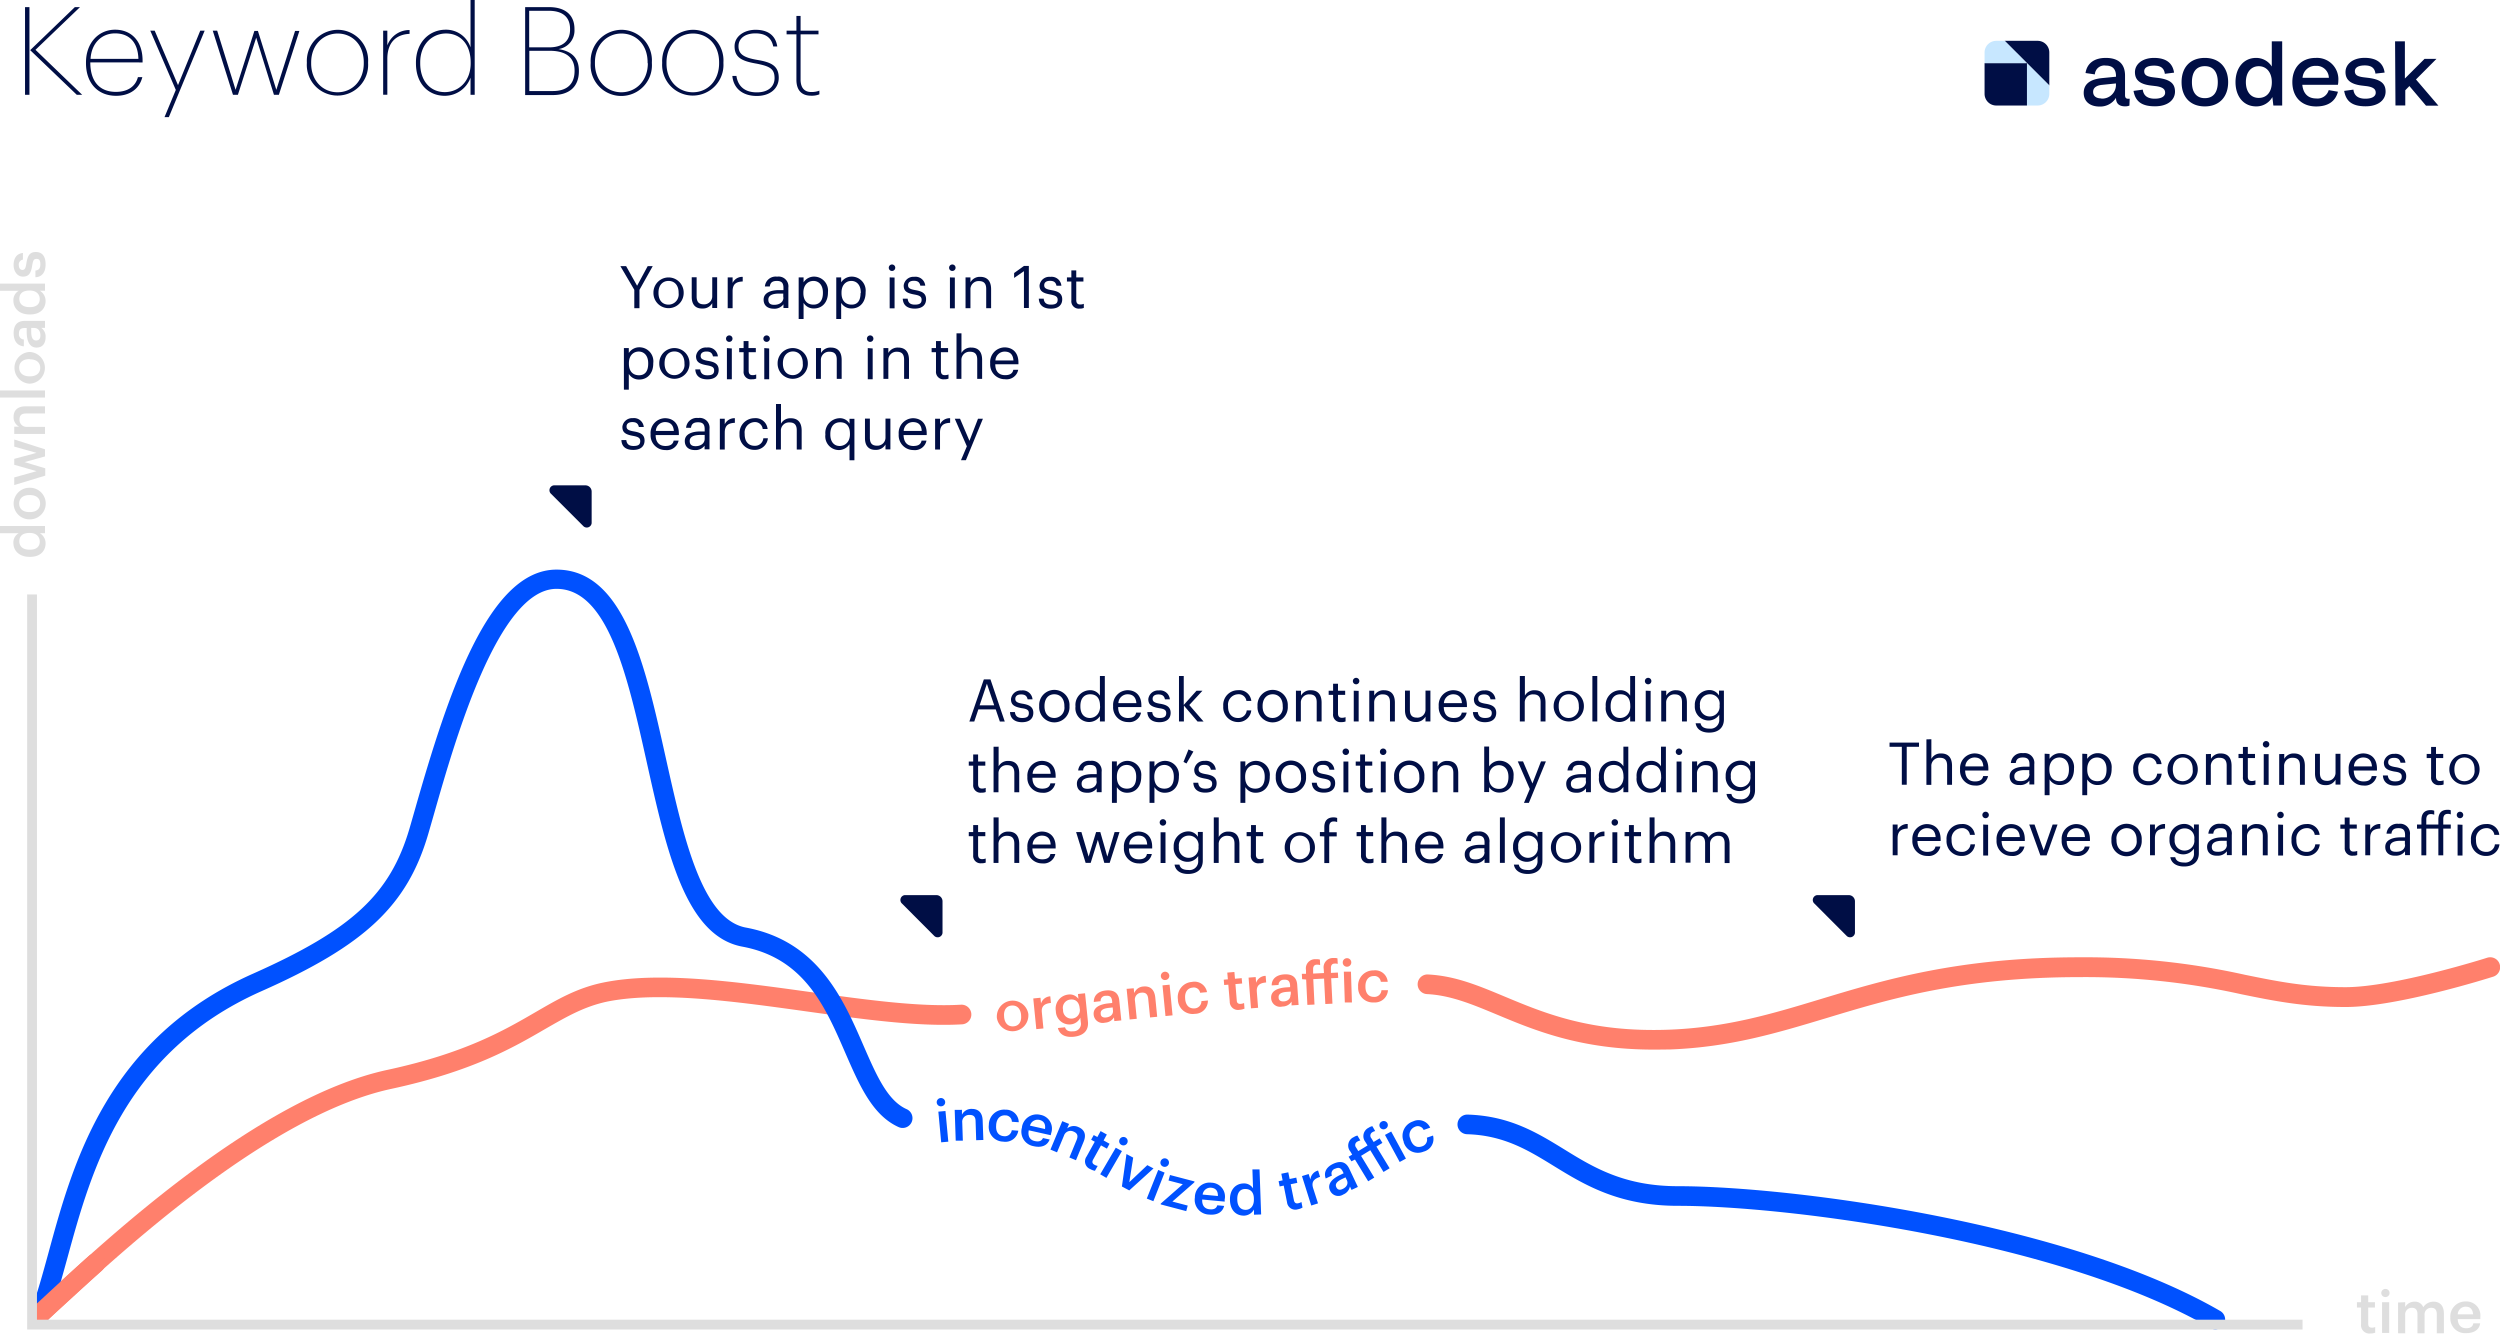 <?xml version="1.0" encoding="UTF-8"?> <svg xmlns="http://www.w3.org/2000/svg" viewBox="0 0 509.38 271.71"> <defs> <style>.cls-1{fill:#0051ff}.cls-2{fill:#ff806c}.cls-3{fill:#000e45}.cls-4{fill:#dedede}.cls-5{fill:#c7e7ff}</style> </defs> <g id="Layer_2" data-name="Layer 2"> <g id="Layer_1-2" data-name="Layer 1"> <path class="cls-1" d="M190.86 224.67a.86.86 0 0 1 1.72-.16.83.83 0 0 1-.78.9.84.84 0 0 1-.94-.74Zm1.78 1.7.58 6.25-1.45.13-.58-6.25ZM196 226.13v1a2.13 2.13 0 0 1 2-1.19c1.26 0 2.17.66 2.22 2.39l.14 3.94-1.46.05-.12-3.81c0-1-.43-1.37-1.3-1.34a1.39 1.39 0 0 0-1.42 1.55l.12 3.69h-1.45l-.21-6.27ZM201.48 229.2v-.1a3.1 3.1 0 0 1 3.41-3 2.58 2.58 0 0 1 2.68 2.56l-1.4-.1a1.3 1.3 0 0 0-1.35-1.3c-1-.07-1.76.64-1.85 1.93v.1c-.11 1.37.51 2.13 1.57 2.21a1.42 1.42 0 0 0 1.61-1.22l1.33.1a2.66 2.66 0 0 1-3.08 2.23 3 3 0 0 1-2.92-3.41ZM208.23 229.72v-.09a3.05 3.05 0 0 1 3.75-2.48 2.84 2.84 0 0 1 2.2 3.74l-.09.41-4.48-1c-.22 1.19.21 2 1.27 2.2.86.19 1.38-.05 1.62-.62l1.37.3c-.49 1.26-1.68 1.72-3.26 1.36a3 3 0 0 1-2.38-3.82Zm3.54-1.54a1.62 1.62 0 0 0-1.91 1.17l3.06.69c.15-1.04-.26-1.66-1.15-1.86ZM217.82 229l-.38.92a2.14 2.14 0 0 1 2.3-.27c1.17.49 1.71 1.5 1 3.1l-1.51 3.65-1.34-.56 1.46-3.53c.37-.88.18-1.42-.62-1.75a1.4 1.4 0 0 0-1.94.82l-1.42 3.41-1.34-.56 2.41-5.79ZM221.4 235.63l1.66-3-.74-.41.53-.95.74.4.66-1.21 1.27.7-.66 1.21 1.21.67-.53 1-1.21-.67-1.6 2.89c-.27.49-.16.83.25 1.05a1.69 1.69 0 0 0 .68.24l-.56 1a2.78 2.78 0 0 1-.94-.34 1.69 1.69 0 0 1-.76-2.58ZM228.6 234.53l-3.17 5.47-1.26-.74 3.17-5.41Zm-.45-2.42a.86.86 0 1 1 .32 1.15.83.83 0 0 1-.32-1.15ZM230.89 235.87l-.79 5 3.67-3.47 1.26.67-4.94 4.48-1.5-.8.93-6.61ZM237.29 238.92l-2.29 5.83-1.34-.54 2.33-5.83Zm-.8-2.32a.87.87 0 1 1 .5 1.09.84.84 0 0 1-.5-1.09ZM241 241.29l-2.91-.76.3-1.12 5 1.31-.05.2-4.46 3.9 3.12.82-.3 1.13-5.2-1.37v-.16ZM243.46 244v-.09a3 3 0 0 1 3.41-2.93 2.83 2.83 0 0 1 2.66 3.43v.42l-4.58-.43c-.06 1.19.46 1.91 1.55 2 .87.08 1.36-.22 1.52-.82l1.4.13c-.33 1.31-1.45 1.91-3.06 1.76a3 3 0 0 1-2.9-3.47Zm3.32-2a1.6 1.6 0 0 0-1.74 1.4l3.11.29c.02-1.08-.46-1.6-1.37-1.69ZM250.61 244.6v-.09c-.07-2 1.07-3.32 2.7-3.38a2.15 2.15 0 0 1 2 1l-.13-3.86h1.45l.33 9.18-1.46.05v-1.06a2.4 2.4 0 0 1-2 1.25c-1.59.03-2.81-1.04-2.89-3.09Zm4.87-.24v-.1c0-1.39-.71-2-1.77-2s-1.66.8-1.61 2.16v.09c.05 1.38.76 2 1.7 2s1.73-.75 1.68-2.15ZM262.23 244.94l-.67-3.37-.83.17-.21-1.07.82-.17-.27-1.35 1.42-.29.28 1.36 1.35-.28.21 1.07-1.35.28.65 3.23c.11.56.41.74.87.65a1.88 1.88 0 0 0 .67-.26l.22 1.13a2.65 2.65 0 0 1-.93.35 1.7 1.7 0 0 1-2.23-1.45ZM266.64 239.21l.36 1.12a2.07 2.07 0 0 1 1.56-1.83l.41 1.29c-1.23.39-1.82 1-1.42 2.29l1 3.11-1.38.44-1.89-6ZM271 242.57c-.62-1.32.44-2.41 2.06-3.17l.7-.34-.13-.29c-.37-.77-.79-1-1.57-.65a1 1 0 0 0-.67 1.4l-1.27.6c-.5-1.38.28-2.42 1.55-3s2.5-.57 3.24 1l1.76 3.72-1.29.61-.33-.7a2.21 2.21 0 0 1-1.36 1.63 1.83 1.83 0 0 1-2.69-.81Zm3.42-2.12-.27-.56-.67.32c-1 .47-1.53 1-1.2 1.69.22.48.63.67 1.28.36.82-.38 1.21-1.07.86-1.81ZM275.35 236.62l-.57-.93.73-.44-.39-.65a1.88 1.88 0 0 1 .69-2.9 2.52 2.52 0 0 1 .77-.33l.59 1a2.23 2.23 0 0 0-.62.24.79.79 0 0 0-.23 1.22l.43.71 1.89-1.15-.44-.72a1.9 1.9 0 0 1 .68-2.9 2 2 0 0 1 .74-.31l.58 1a1.78 1.78 0 0 0-.57.23.79.79 0 0 0-.22 1.22l.47.77 1.22-.74.57.93-1.22.74 2.69 4.43-1.25.75-2.69-4.43-1.88 1.15 2.69 4.43-1.24.75-2.69-4.43ZM281.16 229.67a.84.84 0 0 1 .36-1.15.85.85 0 0 1 1.16.33.84.84 0 0 1-.37 1.14.83.83 0 0 1-1.15-.32Zm2.3.88 3 5.52-1.27.69-3-5.52ZM286 232.7v-.09a3.09 3.09 0 0 1 1.91-4.12 2.58 2.58 0 0 1 3.49 1.27l-1.33.47a1.3 1.3 0 0 0-1.75-.65 1.79 1.79 0 0 0-.93 2.51v.09c.45 1.31 1.32 1.75 2.33 1.4a1.43 1.43 0 0 0 1-1.77l1.26-.44a2.66 2.66 0 0 1-1.93 3.28 3 3 0 0 1-4.05-1.95Z"></path> <path class="cls-2" d="M203.11 207.37v-.1a3.23 3.23 0 0 1 6.42-.64v.1a3.23 3.23 0 0 1-6.42.64Zm4.94-.49v-.08c-.12-1.3-.83-2-1.92-1.92s-1.66.94-1.54 2.23v.1c.12 1.29.83 2 1.93 1.91s1.65-.95 1.53-2.24ZM212 203.29l.11 1.17A2.09 2.09 0 0 1 214 203l.13 1.35c-1.28.13-2 .63-1.85 1.95l.32 3.25-1.45.14-.62-6.25ZM215.55 209.46l1.45-.15c.2.61.69.92 1.64.82a1.52 1.52 0 0 0 1.57-1.86l-.09-.92a2.42 2.42 0 0 1-1.92 1.37 2.76 2.76 0 0 1-3.07-2.69V206a2.87 2.87 0 0 1 2.49-3.35 2.13 2.13 0 0 1 2.11.88l-.09-1 1.44-.15.59 5.78c.18 1.85-.95 2.88-2.89 3.08s-2.95-.6-3.23-1.78Zm4.43-4v-.08c-.12-1.2-.83-1.83-1.88-1.72a1.69 1.69 0 0 0-1.5 2.08v.1a1.69 1.69 0 0 0 1.84 1.7 1.73 1.73 0 0 0 1.56-2.05ZM222.84 206.75c-.15-1.46 1.22-2.13 3-2.31l.77-.08v-.32c-.09-.85-.4-1.22-1.26-1.14a1 1 0 0 0-1.09 1.1l-1.4.15c0-1.47 1.07-2.2 2.46-2.34s2.55.31 2.73 2l.42 4.1-1.42.14-.08-.76a2.21 2.21 0 0 1-1.82 1.08 1.84 1.84 0 0 1-2.31-1.62Zm3.93-.86-.06-.62-.74.08c-1.1.11-1.78.43-1.7 1.19 0 .53.37.85 1.09.77.89-.09 1.49-.61 1.41-1.42ZM231 201.36l.1 1A2.12 2.12 0 0 1 233 201c1.26-.12 2.21.52 2.39 2.24l.39 3.93-1.45.14-.38-3.8c-.09-.95-.52-1.33-1.38-1.25a1.39 1.39 0 0 0-1.32 1.64l.37 3.68-1.45.14-.62-6.24ZM236.53 198.94a.86.86 0 0 1 1.72-.17.85.85 0 0 1-.78.91.83.83 0 0 1-.94-.74Zm1.78 1.69.6 6.25-1.44.14-.61-6.25ZM240 203.7v-.09a3.1 3.1 0 0 1 2.85-3.54 2.58 2.58 0 0 1 3.08 2.08l-1.4.13a1.29 1.29 0 0 0-1.55-1.05c-1 .09-1.62.92-1.5 2.21v.1c.13 1.37.86 2 1.92 1.92a1.44 1.44 0 0 0 1.39-1.48l1.32-.13a2.65 2.65 0 0 1-2.66 2.72 3 3 0 0 1-3.45-2.87ZM250.56 204.05l-.29-3.42-.84.07-.09-1.09.84-.07-.12-1.37 1.45-.13.12 1.38 1.37-.12.09 1.09-1.37.12.27 3.29c0 .56.32.78.79.74a1.8 1.8 0 0 0 .7-.18l.09 1.15a2.88 2.88 0 0 1-1 .24 1.68 1.68 0 0 1-2.01-1.7ZM255.85 199.08l.09 1.17a2.07 2.07 0 0 1 1.94-1.42l.1 1.35c-1.28.1-2 .59-1.9 1.9l.26 3.26-1.45.11-.49-6.26ZM259 203.39c-.1-1.47 1.29-2.09 3.08-2.21l.78-.05v-.33c-.05-.85-.36-1.23-1.22-1.18a1.05 1.05 0 0 0-1.13 1.07l-1.4.09c0-1.47 1.14-2.16 2.54-2.25s2.54.39 2.66 2.12l.28 4.11-1.43.09v-.77a2.19 2.19 0 0 1-1.86 1 1.83 1.83 0 0 1-2.3-1.69Zm4-.73v-.62l-.75.05c-1.1.07-1.79.37-1.73 1.14 0 .53.34.85 1.06.81.78-.04 1.42-.56 1.34-1.38ZM265.31 199.51l-.06-1.09h.85v-.76a1.88 1.88 0 0 1 2-2.22 2.44 2.44 0 0 1 .83.08l.05 1.12a2 2 0 0 0-.65-.09c-.59 0-.81.43-.78 1v.82l2.21-.11-.05-.83a1.9 1.9 0 0 1 2-2.23 2.14 2.14 0 0 1 .8.07l.06 1.13a1.63 1.63 0 0 0-.62-.07c-.59 0-.8.42-.77 1v.9l1.42-.07.06 1.09-1.43.07.26 5.18-1.45.07-.26-5.18-2.2.11.25 5.18-1.45.07-.25-5.17ZM273.59 196.17a.87.87 0 1 1 .89.8.84.84 0 0 1-.89-.8Zm1.67 1.81.2 6.27h-1.45l-.2-6.27ZM276.72 201.14V201a3.09 3.09 0 0 1 3.14-3.28 2.56 2.56 0 0 1 2.89 2.32h-1.41a1.29 1.29 0 0 0-1.45-1.17c-1 0-1.69.79-1.68 2.08v.1c0 1.38.69 2.08 1.76 2.07a1.43 1.43 0 0 0 1.5-1.36h1.33a2.67 2.67 0 0 1-2.88 2.49 3 3 0 0 1-3.2-3.11ZM8.17 269.71a2 2 0 0 1-1.35-3.47l2.27-2.09C22.17 252 52.8 223.65 78.88 218c15.84-3.41 23.84-8.06 30.28-11.8 4.53-2.63 8.44-4.9 13.73-6 11.43-2.34 27-.18 42 1.9 11.51 1.6 22.37 3.11 30.9 2.61a2 2 0 1 1 .24 4c-8.93.52-20-1-31.69-2.63-14.69-2.05-29.88-4.15-40.64-2-4.64 1-8.12 3-12.53 5.53-6.67 3.88-15 8.7-31.44 12.25-25 5.39-55.07 33.25-67.91 45.14l-2.28 2.11a2 2 0 0 1-1.37.6ZM336.93 213.86c-14.85 0-24.26-3.93-31.92-7.13-5.07-2.11-9.44-3.94-14.26-4.18a2 2 0 0 1 .2-4c5.52.28 10.19 2.23 15.6 4.49 8.26 3.45 17.62 7.36 33.54 6.76 11.76-.45 21-3.24 30.77-6.2 13.23-4 28.23-8.55 52.91-8.55a149.53 149.53 0 0 1 33.67 3.57c6.63 1.35 12.36 2.52 20.48 2.52 9.89 0 28.67-5.93 28.85-6A2 2 0 1 1 508 199c-.79.25-19.55 6.18-30.06 6.18-8.52 0-14.72-1.26-21.27-2.6a146.28 146.28 0 0 0-32.88-3.49c-24.09 0-38.78 4.45-51.75 8.38-10 3-19.5 5.9-31.77 6.36-1.16.01-2.27.03-3.34.03Z"></path> <path class="cls-1" d="M8.17 269.72a2 2 0 0 1-.71-.14A2 2 0 0 1 6.31 267c1.27-3.35 2.39-7.44 3.58-11.78 5-18.4 11.93-43.6 41.66-56.83 20.2-9 27.94-16.18 31.88-29.56.35-1.2.74-2.57 1.17-4.07 6.72-23.56 15-48.7 28.79-48.7s18.07 19.51 22.27 38.38C139.27 170.62 143 187.35 152 189c14.7 2.75 19.81 14.55 23.92 24 2.62 6 4.87 11.25 8.82 13a2 2 0 0 1-1.64 3.65c-5.36-2.41-8-8.56-10.85-15.08-4.12-9.51-8.37-19.34-21-21.69-11.58-2.16-15.42-19.4-19.49-37.65-3.86-17.33-7.86-35.25-18.37-35.25-11.88 0-20.7 30.93-24.94 45.8-.43 1.51-.83 2.89-1.18 4.1C83 184.5 74.39 192.6 53.18 202c-28 12.47-34.61 36.61-39.43 54.24-1.22 4.43-2.36 8.62-3.71 12.15a2 2 0 0 1-1.87 1.33ZM451.38 270.85a1.91 1.91 0 0 1-1-.27C420 253 364.73 245.69 341.88 245.69c-12.07 0-19.11-4.32-25.31-8.13-5.22-3.21-10.16-6.24-17.66-6.46a2 2 0 1 1 .12-4c8.57.26 14.19 3.71 19.63 7.05 6 3.71 12.28 7.54 23.22 7.54 23.22 0 79.48 7.46 110.5 25.43a2 2 0 0 1-1 3.73Z"></path> <path class="cls-3" d="M126.4 54.22h1.17l2.24 4 2.16-4H133l-2.71 4.84v3.73h-1.05v-3.74ZM133.14 59.71v-.1a3.08 3.08 0 1 1 6.16 0v.1a3.08 3.08 0 1 1-6.16 0Zm5.13 0v-.08c0-1.46-.8-2.39-2.05-2.39s-2.05.93-2.05 2.37v.1c0 1.44.77 2.36 2.05 2.36a2.08 2.08 0 0 0 2.05-2.36ZM140.94 60.49v-4h1v3.92c0 1.1.46 1.6 1.46 1.6a1.64 1.64 0 0 0 1.72-1.72v-3.8h1v6.27h-1v-1a2.15 2.15 0 0 1-2 1.1c-1.25.04-2.18-.64-2.18-2.37ZM149.27 56.52v1.13a2.17 2.17 0 0 1 2.06-1.24v.94c-1.26.06-2.06.45-2.06 2v3.44h-1v-6.27ZM155.59 61.05c0-1.44 1.54-1.94 3.14-1.94h.9v-.46c0-1-.38-1.41-1.34-1.41s-1.34.37-1.44 1.13h-1a2.2 2.2 0 0 1 2.49-2 2 2 0 0 1 2.29 2.24v4.14h-1V62a2.24 2.24 0 0 1-1.95.9c-1.17 0-2.09-.56-2.09-1.85Zm4-.45v-.78h-.86c-1.26 0-2.18.32-2.18 1.23 0 .66.31 1.06 1.18 1.06 1.1 0 1.9-.55 1.9-1.51ZM163.73 56.52v1a2.54 2.54 0 0 1 2.12-1.16 2.85 2.85 0 0 1 2.85 3.16v.09c0 1.92-1.12 3.24-2.85 3.24a2.38 2.38 0 0 1-2.12-1.14V65h-1v-8.48Zm3.94 3.19v-.1c0-1.58-.87-2.37-1.93-2.37s-2.05.77-2.05 2.37v.1c0 1.59.84 2.36 2.06 2.36s1.92-.83 1.92-2.36ZM171.39 56.52v1a2.55 2.55 0 0 1 2.13-1.16 2.85 2.85 0 0 1 2.85 3.16v.09c0 1.92-1.13 3.24-2.85 3.24a2.4 2.4 0 0 1-2.13-1.14V65h-1v-8.48Zm4 3.19v-.1c0-1.58-.88-2.37-1.93-2.37s-2 .77-2 2.37v.1c0 1.59.84 2.36 2.06 2.36s1.82-.83 1.82-2.36ZM181.09 54.55a.66.66 0 1 1 .66.66.65.65 0 0 1-.66-.66Zm1.18 2v6.27h-1v-6.3ZM183.94 60.86h1c.08.76.46 1.21 1.47 1.21s1.37-.32 1.37-1-.49-.88-1.46-1.06c-1.64-.29-2.19-.75-2.19-1.85a2 2 0 0 1 2.13-1.76 2 2 0 0 1 2.26 1.81h-1c-.14-.68-.51-1-1.32-1s-1.18.36-1.18.9.31.8 1.46 1 2.21.52 2.21 1.86c0 1.15-.77 1.91-2.31 1.91s-2.38-.72-2.44-2.02ZM193.38 54.55a.66.66 0 1 1 .66.66.65.65 0 0 1-.66-.66Zm1.17 2v6.27h-1v-6.3ZM197.73 56.52v1a2.16 2.16 0 0 1 2-1.11c1.29 0 2.21.71 2.21 2.53v3.85h-1v-3.92c0-1.1-.47-1.6-1.47-1.6a1.66 1.66 0 0 0-1.74 1.73v3.8h-1v-6.28ZM206.63 56.63v-1l2-1.44h1v8.57h-1v-7.51ZM211.66 60.86h1c.08.76.46 1.21 1.47 1.21s1.37-.32 1.37-1-.5-.87-1.5-1.07c-1.63-.29-2.19-.75-2.19-1.85a2 2 0 0 1 2.19-1.74 2 2 0 0 1 2.26 1.81h-1c-.14-.68-.51-1-1.32-1s-1.18.36-1.18.9.31.8 1.46 1 2.21.52 2.21 1.86c0 1.15-.77 1.91-2.31 1.91s-2.4-.73-2.46-2.03ZM218.29 61.22v-3.86h-.9v-.84h.9v-1.43h1v1.43h1.46v.84h-1.46v3.76c0 .62.26.92.78.92a1.88 1.88 0 0 0 .76-.14v.84a2 2 0 0 1-.85.14 1.51 1.51 0 0 1-1.69-1.66ZM128.12 70.92v1a2.55 2.55 0 0 1 2.13-1.16A2.85 2.85 0 0 1 133.1 74v.09c0 1.92-1.13 3.24-2.85 3.24a2.39 2.39 0 0 1-2.13-1.14v3.21h-1v-8.48Zm3.95 3.19V74c0-1.58-.88-2.37-1.93-2.37s-2 .77-2 2.37v.1c0 1.59.84 2.36 2.06 2.36s1.87-.82 1.87-2.35ZM134.33 74.11V74a3.08 3.08 0 1 1 6.16 0v.1a3.08 3.08 0 1 1-6.16 0Zm5.13 0V74c0-1.46-.8-2.39-2.05-2.39s-2 .93-2 2.37v.1c0 1.44.77 2.36 2 2.36a2.08 2.08 0 0 0 2.05-2.33ZM141.67 75.26h1c.09.76.47 1.21 1.48 1.21s1.36-.32 1.36-1-.51-.87-1.51-1.05c-1.63-.29-2.18-.75-2.18-1.85a2 2 0 0 1 2.18-1.76 2 2 0 0 1 2.27 1.81h-1c-.15-.68-.52-1-1.32-1s-1.19.36-1.19.9.31.8 1.47 1 2.2.52 2.2 1.86c0 1.15-.76 1.91-2.3 1.91s-2.4-.73-2.46-2.03ZM147.93 69a.66.66 0 1 1 .66.66.65.65 0 0 1-.66-.66Zm1.18 2v6.27h-1v-6.35ZM151.51 75.62v-3.86h-.9v-.84h.9v-1.43h1v1.43H154v.84h-1.46v3.76c0 .62.26.92.78.92a1.88 1.88 0 0 0 .76-.14v.84a2 2 0 0 1-.85.14 1.51 1.51 0 0 1-1.72-1.66ZM155.54 69a.66.66 0 1 1 .66.66.65.65 0 0 1-.66-.66Zm1.18 2v6.27h-1v-6.35ZM158.44 74.11V74a3.08 3.08 0 1 1 6.16 0v.1a3.08 3.08 0 1 1-6.16 0Zm5.13 0V74c0-1.46-.81-2.39-2-2.39s-2.05.93-2.05 2.37v.1c0 1.44.76 2.36 2.05 2.36a2.08 2.08 0 0 0 2-2.33ZM167.29 70.92v1a2.16 2.16 0 0 1 2-1.1c1.29 0 2.2.71 2.2 2.53v3.85h-1v-3.93c0-1.1-.47-1.6-1.48-1.6a1.65 1.65 0 0 0-1.75 1.72v3.8h-1v-6.27ZM176.64 69a.66.66 0 1 1 .66.66.65.65 0 0 1-.66-.66Zm1.17 2v6.27h-1v-6.35ZM181 70.92v1a2.17 2.17 0 0 1 2-1.1c1.29 0 2.21.71 2.21 2.53v3.85h-1v-3.93c0-1.1-.47-1.6-1.47-1.6a1.66 1.66 0 0 0-1.74 1.72v3.8h-1v-6.27ZM190.71 75.62v-3.86h-.89v-.84h.89v-1.43h1v1.43h1.46v.84h-1.46v3.76c0 .62.26.92.78.92a2 2 0 0 0 .77-.14v.84a2 2 0 0 1-.85.14 1.52 1.52 0 0 1-1.7-1.66ZM195.9 67.92v4a2.15 2.15 0 0 1 2-1.1c1.3 0 2.21.71 2.21 2.53v3.85h-1v-3.93c0-1.1-.46-1.6-1.47-1.6a1.65 1.65 0 0 0-1.75 1.72v3.8h-1v-9.27ZM201.75 74.12V74a3 3 0 0 1 2.94-3.22c1.45 0 2.82.88 2.82 3.12v.32h-4.72c0 1.44.72 2.22 2 2.22 1 0 1.54-.36 1.67-1.09h1a2.4 2.4 0 0 1-2.67 1.92 3 3 0 0 1-3.04-3.15Zm2.94-2.48a1.88 1.88 0 0 0-1.87 1.81h3.67c-.09-1.3-.75-1.81-1.8-1.81ZM126.61 89.66h1c.09.76.47 1.21 1.48 1.21s1.36-.32 1.36-1-.49-.88-1.46-1.06c-1.63-.29-2.18-.75-2.18-1.85a2 2 0 0 1 2.12-1.76 2 2 0 0 1 2.24 1.8h-1c-.15-.68-.52-1-1.32-1s-1.19.36-1.19.9.31.8 1.47 1 2.2.52 2.2 1.86c0 1.15-.77 1.91-2.3 1.91s-2.36-.67-2.42-2.01ZM132.56 88.52v-.09a3 3 0 0 1 2.94-3.22c1.45 0 2.82.88 2.82 3.12v.32h-4.73c0 1.44.72 2.22 2 2.22 1 0 1.53-.36 1.67-1.09h1a2.42 2.42 0 0 1-2.67 1.92 3 3 0 0 1-3.03-3.18ZM135.5 86a1.88 1.88 0 0 0-1.87 1.81h3.67c-.1-1.26-.76-1.81-1.8-1.81ZM139.53 89.85c0-1.44 1.54-1.94 3.15-1.94h.9v-.46c0-1-.39-1.41-1.35-1.41s-1.34.37-1.44 1.13h-1a2.19 2.19 0 0 1 2.48-2 2 2 0 0 1 2.29 2.24v4.14h-1v-.75a2.26 2.26 0 0 1-2 .9c-1.1 0-2.03-.56-2.03-1.85Zm4.05-.45v-.78h-.87c-1.26 0-2.18.32-2.18 1.23 0 .66.31 1.06 1.19 1.06 1.05 0 1.86-.55 1.86-1.51ZM147.67 85.32v1.13a2.18 2.18 0 0 1 2.06-1.24v.94c-1.26.06-2.06.45-2.06 2v3.44h-1v-6.27ZM150.68 88.52v-.09a3.05 3.05 0 0 1 3-3.22 2.46 2.46 0 0 1 2.72 2.2h-1a1.57 1.57 0 0 0-1.67-1.41 2.12 2.12 0 0 0-2 2.39v.09c0 1.55.84 2.35 2 2.35a1.68 1.68 0 0 0 1.8-1.53h.93a2.63 2.63 0 0 1-2.74 2.36 3 3 0 0 1-3.04-3.14ZM159.13 82.32v4a2.15 2.15 0 0 1 2-1.1c1.3 0 2.21.71 2.21 2.53v3.85h-1v-3.93c0-1.1-.47-1.6-1.48-1.6a1.65 1.65 0 0 0-1.75 1.72v3.8h-1v-9.27ZM171 91.7a2.79 2.79 0 0 1-2.83-3.12v-.09a3 3 0 0 1 2.92-3.28 2.23 2.23 0 0 1 2 1.12v-1h1v8.45h-1v-3.27A2.63 2.63 0 0 1 171 91.7Zm2.18-3.2v-.1c0-1.62-.76-2.36-2-2.36s-2 .86-2 2.4v.09c0 1.59.85 2.34 1.9 2.34s2.1-.77 2.1-2.37ZM176.24 89.29v-4h1v3.92c0 1.1.45 1.6 1.45 1.6a1.65 1.65 0 0 0 1.73-1.72v-3.8h1v6.27h-1v-1a2.17 2.17 0 0 1-2 1.1c-1.24.04-2.18-.66-2.18-2.37ZM183.11 88.52v-.09a3 3 0 0 1 2.89-3.22c1.46 0 2.82.88 2.82 3.12v.32h-4.72c.05 1.44.72 2.22 2 2.22 1 0 1.54-.36 1.67-1.09h1a2.4 2.4 0 0 1-2.67 1.92 3 3 0 0 1-2.99-3.18ZM186 86a1.89 1.89 0 0 0-1.87 1.81h3.67c-.05-1.26-.71-1.81-1.8-1.81ZM191.53 85.32v1.13a2.17 2.17 0 0 1 2.06-1.24v.94c-1.26.06-2.06.45-2.06 2v3.44h-1v-6.27ZM194.54 85.32h1.07l1.92 4.5 1.74-4.5h1l-3.47 8.45h-1l1.2-2.83ZM385 152.16v-.85h6v.85h-2.5v7.73h-1v-7.73ZM393.52 150.62v4a2.12 2.12 0 0 1 2-1.1c1.3 0 2.21.71 2.21 2.53v3.85h-1V156c0-1.11-.47-1.6-1.47-1.6a1.65 1.65 0 0 0-1.75 1.72v3.8h-1v-9.27ZM399.37 156.82v-.1a3 3 0 0 1 2.94-3.21c1.45 0 2.82.87 2.82 3.12v.37h-4.73c.05 1.44.72 2.22 2 2.22 1 0 1.53-.36 1.67-1.09h1a2.42 2.42 0 0 1-2.67 1.92 3 3 0 0 1-3.03-3.23Zm2.94-2.48a1.88 1.88 0 0 0-1.87 1.81h3.67c-.11-1.3-.76-1.81-1.8-1.81ZM409.47 158.15c0-1.44 1.53-1.94 3.14-1.94h.9v-.46c0-1-.39-1.41-1.35-1.41s-1.34.37-1.44 1.12h-1a2.18 2.18 0 0 1 2.48-2 2 2 0 0 1 2.29 2.24v4.14h-1v-.79a2.28 2.28 0 0 1-2 .9c-1.1.05-2.02-.52-2.02-1.8Zm4-.46v-.78h-.87c-1.26 0-2.18.33-2.18 1.24 0 .66.31 1 1.19 1 1.09.05 1.9-.5 1.9-1.46ZM417.6 153.62v1a2.55 2.55 0 0 1 2.12-1.16 2.84 2.84 0 0 1 2.86 3.15v.1c0 1.92-1.13 3.24-2.86 3.24a2.38 2.38 0 0 1-2.12-1.14v3.21h-1v-8.45Zm3.95 3.19v-.1c0-1.58-.88-2.37-1.93-2.37s-2.06.76-2.06 2.37v.1c0 1.59.84 2.36 2.07 2.36s1.92-.83 1.92-2.36ZM425.27 153.62v1a2.55 2.55 0 0 1 2.12-1.16 2.85 2.85 0 0 1 2.86 3.15v.1c0 1.92-1.13 3.24-2.86 3.24a2.38 2.38 0 0 1-2.12-1.14v3.21h-1v-8.45Zm3.94 3.19v-.1c0-1.58-.87-2.37-1.93-2.37s-2 .76-2 2.37v.1c0 1.59.84 2.36 2.07 2.36s1.86-.83 1.86-2.36ZM434.65 156.82v-.1a3 3 0 0 1 3.05-3.21 2.46 2.46 0 0 1 2.72 2.19h-1a1.57 1.57 0 0 0-1.74-1.36 2.11 2.11 0 0 0-2 2.38v.1c0 1.55.83 2.35 2.05 2.35a1.68 1.68 0 0 0 1.79-1.54h.93a2.63 2.63 0 0 1-2.74 2.37 3 3 0 0 1-3.06-3.18ZM441.64 156.81v-.1a3.08 3.08 0 1 1 6.16 0v.09a3.08 3.08 0 1 1-6.16 0Zm5.13 0v-.09c0-1.45-.8-2.38-2-2.38s-2.05.93-2.05 2.37v.1c0 1.44.77 2.36 2.05 2.36a2.08 2.08 0 0 0 2-2.36ZM450.49 153.62v1a2.14 2.14 0 0 1 2-1.1c1.29 0 2.2.71 2.2 2.53v3.85h-1V156c0-1.11-.47-1.6-1.48-1.6a1.65 1.65 0 0 0-1.75 1.72v3.8h-1v-6.27ZM457 158.32v-3.86h-.9v-.84h.9v-1.43h1v1.43h1.46v.84H458v3.76c0 .61.26.91.78.91a2.17 2.17 0 0 0 .77-.13v.84a2.24 2.24 0 0 1-.86.13 1.51 1.51 0 0 1-1.69-1.65ZM461.06 151.65a.66.66 0 1 1 .66.66.65.65 0 0 1-.66-.66Zm1.18 2v6.27h-1v-6.27ZM465.42 153.62v1a2.14 2.14 0 0 1 2-1.1c1.29 0 2.2.71 2.2 2.53v3.85h-1V156c0-1.11-.47-1.6-1.48-1.6a1.65 1.65 0 0 0-1.75 1.72v3.8h-1v-6.27ZM471.69 157.59v-4h1v3.92c0 1.1.46 1.59 1.45 1.59a1.65 1.65 0 0 0 1.73-1.71v-3.8h1v6.27h-1v-1a2.15 2.15 0 0 1-2 1.11c-1.25.03-2.18-.66-2.18-2.38ZM478.55 156.82v-.1a3 3 0 0 1 2.94-3.21c1.45 0 2.82.87 2.82 3.12v.37h-4.73c.05 1.44.72 2.22 2 2.22 1 0 1.53-.36 1.66-1.09h1a2.42 2.42 0 0 1-2.68 1.92 3 3 0 0 1-3.01-3.23Zm2.94-2.48a1.88 1.88 0 0 0-1.87 1.81h3.67c-.1-1.3-.76-1.81-1.8-1.81ZM485.52 158h1c.09.75.47 1.21 1.48 1.21s1.36-.33 1.36-1-.49-.87-1.46-1c-1.63-.29-2.18-.76-2.18-1.85a2 2 0 0 1 2.12-1.76 2 2 0 0 1 2.27 1.81h-1c-.14-.68-.52-1-1.32-1s-1.19.35-1.19.89.31.81 1.47 1 2.2.52 2.2 1.86c0 1.15-.76 1.91-2.3 1.91s-2.39-.82-2.45-2.07ZM495.34 158.32v-3.86h-.9v-.84h.9v-1.43h1v1.43h1.47v.84h-1.47v3.76c0 .61.27.91.78.91a2.13 2.13 0 0 0 .77-.13v.84a2.15 2.15 0 0 1-.85.13 1.51 1.51 0 0 1-1.7-1.65ZM499.06 156.81v-.1a3.08 3.08 0 1 1 6.16 0v.09a3.08 3.08 0 1 1-6.16 0Zm5.13 0v-.09c0-1.45-.8-2.38-2.05-2.38s-2.05.93-2.05 2.37v.1c0 1.44.77 2.36 2.05 2.36a2.08 2.08 0 0 0 2.05-2.36ZM386.64 168v1.12a2.18 2.18 0 0 1 2.06-1.23v.93c-1.26.06-2.06.46-2.06 2v3.44h-1V168ZM389.65 171.22v-.1a3 3 0 0 1 2.94-3.21c1.45 0 2.82.87 2.82 3.12v.32h-4.73c.05 1.44.72 2.22 2 2.22 1 0 1.53-.36 1.67-1.09h1a2.42 2.42 0 0 1-2.67 1.92 3 3 0 0 1-3.03-3.18Zm2.94-2.48a1.88 1.88 0 0 0-1.87 1.81h3.67c-.1-1.3-.76-1.81-1.8-1.81ZM396.61 171.22v-.1a3 3 0 0 1 3.05-3.21 2.46 2.46 0 0 1 2.72 2.19h-1a1.57 1.57 0 0 0-1.74-1.36 2.12 2.12 0 0 0-2 2.38v.1c0 1.55.84 2.35 2.05 2.35a1.69 1.69 0 0 0 1.8-1.54h.93a2.63 2.63 0 0 1-2.74 2.37 3 3 0 0 1-3.07-3.18ZM403.91 166.05a.66.66 0 1 1 .66.66.65.65 0 0 1-.66-.66Zm1.17 2v6.27h-1V168ZM406.8 171.22v-.1a3 3 0 0 1 2.94-3.21c1.45 0 2.82.87 2.82 3.12v.32h-4.73c.05 1.44.72 2.22 2 2.22 1 0 1.53-.36 1.66-1.09h1a2.42 2.42 0 0 1-2.67 1.92 3 3 0 0 1-3.02-3.18Zm2.94-2.48a1.88 1.88 0 0 0-1.87 1.81h3.67c-.1-1.3-.76-1.81-1.8-1.81ZM414.54 168l1.86 5.26 1.83-5.26h1l-2.23 6.29h-1.27l-2.27-6.29ZM420.07 171.22v-.1a3 3 0 0 1 2.94-3.21c1.45 0 2.82.87 2.82 3.12v.32h-4.73c0 1.44.72 2.22 2 2.22 1 0 1.53-.36 1.67-1.09h1a2.42 2.42 0 0 1-2.67 1.92 3 3 0 0 1-3.03-3.18Zm2.94-2.48a1.88 1.88 0 0 0-1.87 1.81h3.67c-.1-1.3-.76-1.81-1.81-1.81ZM430.21 171.21v-.1a3.09 3.09 0 1 1 6.17 0v.09a3.09 3.09 0 1 1-6.17 0Zm5.14 0v-.09c0-1.45-.81-2.38-2.05-2.38a2.08 2.08 0 0 0-2.06 2.37v.1c0 1.44.77 2.36 2.06 2.36a2.09 2.09 0 0 0 2.05-2.36ZM439.07 168v1.12a2.16 2.16 0 0 1 2.06-1.23v.93c-1.26.06-2.06.46-2.06 2v3.44h-1V168ZM442.21 174.65h1c.15.73.75 1.09 1.81 1.09a1.77 1.77 0 0 0 2-1.93v-.91a2.59 2.59 0 0 1-2.12 1.18 2.82 2.82 0 0 1-2.86-3V171a3 3 0 0 1 2.93-3.12 2.25 2.25 0 0 1 2.05 1.11v-1h1v5.85c0 1.82-1.26 2.71-3 2.71s-2.65-.85-2.81-1.9Zm4.88-3.61V171a1.93 1.93 0 0 0-2-2.21 2 2 0 0 0-2 2.24v.09a2 2 0 0 0 1.93 2.19 2 2 0 0 0 2.07-2.31ZM449.7 172.55c0-1.44 1.54-1.94 3.14-1.94h.9v-.46c0-1-.38-1.41-1.34-1.41s-1.34.37-1.44 1.12h-1a2.18 2.18 0 0 1 2.48-2 2 2 0 0 1 2.29 2.24v4.14h-1v-.79a2.28 2.28 0 0 1-1.95.9c-1.16.05-2.08-.52-2.08-1.8Zm4-.46v-.78h-.86c-1.26 0-2.18.33-2.18 1.24 0 .66.31 1 1.18 1 1.1.05 1.9-.5 1.9-1.46ZM457.84 168v1a2.12 2.12 0 0 1 2-1.1c1.3 0 2.21.71 2.21 2.53v3.85h-1v-3.92c0-1.11-.46-1.6-1.47-1.6a1.65 1.65 0 0 0-1.75 1.72v3.8h-1V168ZM464 166.05a.66.66 0 1 1 .66.66.65.65 0 0 1-.66-.66Zm1.18 2v6.27h-1V168ZM466.9 171.22v-.1a3 3 0 0 1 3-3.21 2.47 2.47 0 0 1 2.73 2.19h-1a1.56 1.56 0 0 0-1.74-1.36 2.11 2.11 0 0 0-2 2.38v.1c0 1.55.84 2.35 2.05 2.35a1.69 1.69 0 0 0 1.8-1.54h.92a2.62 2.62 0 0 1-2.66 2.37 3 3 0 0 1-3.1-3.18ZM477.74 172.72v-3.87h-.89V168h.89v-1.43h1V168h1.46v.83h-1.46v3.77c0 .61.26.91.78.91a2.17 2.17 0 0 0 .77-.13v.84a2.22 2.22 0 0 1-.85.13 1.52 1.52 0 0 1-1.7-1.63ZM482.93 168v1.12a2.16 2.16 0 0 1 2.06-1.23v.93c-1.26.06-2.06.46-2.06 2v3.44h-1V168ZM486 172.55c0-1.44 1.54-1.94 3.14-1.94h.9v-.46c0-1-.38-1.41-1.34-1.41s-1.34.37-1.44 1.12h-1a2.18 2.18 0 0 1 2.48-2 2 2 0 0 1 2.29 2.24v4.14h-1v-.79a2.27 2.27 0 0 1-1.95.9c-1.14.05-2.08-.52-2.08-1.8Zm4-.46v-.78h-.86c-1.26 0-2.18.33-2.18 1.24 0 .66.31 1 1.19 1 1.1.05 1.9-.5 1.9-1.46ZM492.47 168.85V168h.9v-.94c0-1.28.62-2 1.87-2a1.88 1.88 0 0 1 .74.13v.81a1.8 1.8 0 0 0-.71-.13c-.65 0-.91.45-.91 1.08V168h2.46v-1c0-1.29.6-2 1.85-2a1.46 1.46 0 0 1 .68.1v.84a1.36 1.36 0 0 0-.64-.11c-.64 0-.89.44-.89 1.08V168h1.53v.83h-1.53v5.44h-1v-5.44h-2.46v5.44h-1v-5.44ZM500.57 166.05a.66.66 0 1 1 .66.66.65.65 0 0 1-.66-.66Zm1.17 2v6.27h-1V168ZM503.46 171.22v-.1a3 3 0 0 1 3.05-3.21 2.46 2.46 0 0 1 2.72 2.19h-1a1.57 1.57 0 0 0-1.74-1.36 2.12 2.12 0 0 0-2 2.38v.1c0 1.55.84 2.35 2.05 2.35a1.69 1.69 0 0 0 1.8-1.54h.93a2.64 2.64 0 0 1-2.74 2.37 3 3 0 0 1-3.07-3.18ZM201.81 138.43l2.91 8.58h-1l-.84-2.47h-3.54l-.83 2.47h-1l2.95-8.58Zm.76 5.28-1.49-4.41-1.48 4.41ZM205.79 145.08h1c.08.75.47 1.21 1.48 1.21s1.36-.33 1.36-1-.49-.87-1.46-1c-1.63-.29-2.18-.76-2.18-1.85a2 2 0 0 1 2.12-1.76 2 2 0 0 1 2.27 1.81h-1c-.15-.68-.52-1-1.32-1s-1.19.35-1.19.89.31.81 1.46 1 2.21.52 2.21 1.86c0 1.15-.77 1.91-2.3 1.91s-2.39-.78-2.45-2.07ZM211.74 143.93v-.1a3.09 3.09 0 1 1 6.17 0v.09a3.09 3.09 0 1 1-6.17 0Zm5.13 0v-.09c0-1.45-.8-2.38-2.05-2.38s-2 .93-2 2.37v.1c0 1.44.77 2.36 2 2.36a2.08 2.08 0 0 0 2.05-2.36ZM219.13 144v-.1a3 3 0 0 1 2.93-3.27 2.25 2.25 0 0 1 2.05 1.11v-4h1V147h-1v-1.08a2.66 2.66 0 0 1-2.15 1.19 2.8 2.8 0 0 1-2.83-3.11Zm5-.09v-.09c0-1.62-.76-2.36-2-2.36s-2 .86-2 2.39v.1c0 1.58.86 2.34 1.91 2.34s2.11-.77 2.11-2.38ZM226.8 143.94v-.1a3 3 0 0 1 2.94-3.21c1.45 0 2.82.87 2.82 3.12v.32h-4.73c0 1.44.72 2.22 2 2.22 1 0 1.53-.36 1.66-1.09h1a2.42 2.42 0 0 1-2.68 1.92 3 3 0 0 1-3.01-3.18Zm2.94-2.48a1.88 1.88 0 0 0-1.87 1.81h3.67c-.1-1.27-.76-1.81-1.8-1.81ZM233.77 145.08h1c.09.75.47 1.21 1.48 1.21s1.37-.33 1.37-1-.5-.87-1.47-1c-1.63-.29-2.18-.76-2.18-1.85a2 2 0 0 1 2.12-1.76 2 2 0 0 1 2.27 1.81h-1c-.14-.68-.52-1-1.32-1s-1.19.35-1.19.89.32.81 1.47 1 2.2.52 2.2 1.86c0 1.15-.76 1.91-2.3 1.91s-2.39-.78-2.45-2.07ZM241.19 137.74v5.89l2.6-2.89H245l-2.68 2.91 2.91 3.36H244l-2.78-3.25V147h-1v-9.27ZM249.24 143.94v-.1a3 3 0 0 1 3-3.21 2.46 2.46 0 0 1 2.72 2.19h-1a1.57 1.57 0 0 0-1.74-1.36 2.12 2.12 0 0 0-2 2.38v.1c0 1.55.84 2.35 2 2.35a1.69 1.69 0 0 0 1.8-1.54h.93a2.64 2.64 0 0 1-2.74 2.37 3 3 0 0 1-2.97-3.18ZM256.22 143.93v-.1a3.09 3.09 0 1 1 6.17 0v.09a3.09 3.09 0 1 1-6.17 0Zm5.14 0v-.09c0-1.45-.81-2.38-2.05-2.38s-2.05.93-2.05 2.37v.1c0 1.44.76 2.36 2.05 2.36a2.08 2.08 0 0 0 2.05-2.36ZM265.08 140.74v1a2.14 2.14 0 0 1 2-1.1c1.29 0 2.2.71 2.2 2.53V147h-1v-3.92c0-1.11-.47-1.6-1.48-1.6a1.65 1.65 0 0 0-1.75 1.72v3.8h-1v-6.27ZM271.62 145.44v-3.86h-.9v-.84h.9v-1.43h1v1.43h1.46v.84h-1.46v3.76c0 .61.26.91.78.91a2.07 2.07 0 0 0 .76-.13v.88a2.15 2.15 0 0 1-.85.13 1.51 1.51 0 0 1-1.69-1.69ZM275.65 138.77a.66.66 0 1 1 .66.66.65.65 0 0 1-.66-.66Zm1.18 2V147h-1v-6.27ZM280 140.74v1a2.13 2.13 0 0 1 2-1.1c1.3 0 2.21.71 2.21 2.53V147h-1v-3.92c0-1.11-.46-1.6-1.47-1.6a1.65 1.65 0 0 0-1.75 1.72v3.8h-1v-6.27ZM286.27 144.71v-4h1v3.92c0 1.1.45 1.59 1.45 1.59a1.64 1.64 0 0 0 1.73-1.71v-3.8h1V147h-1v-1a2.16 2.16 0 0 1-2 1.11c-1.24.01-2.18-.68-2.18-2.4ZM293.14 143.94v-.1a3 3 0 0 1 2.93-3.21c1.46 0 2.82.87 2.82 3.12v.32h-4.72c.05 1.44.72 2.22 2 2.22 1 0 1.54-.36 1.67-1.09h1a2.42 2.42 0 0 1-2.68 1.92 3 3 0 0 1-3.02-3.18Zm2.93-2.48a1.89 1.89 0 0 0-1.87 1.81h3.67c-.09-1.27-.75-1.81-1.8-1.81ZM300.11 145.08h1c.08.75.47 1.21 1.47 1.21s1.37-.33 1.37-1-.49-.87-1.46-1c-1.63-.29-2.18-.76-2.18-1.85a2 2 0 0 1 2.12-1.76 2 2 0 0 1 2.27 1.81h-1c-.15-.68-.52-1-1.32-1s-1.19.35-1.19.89.31.81 1.46 1 2.21.52 2.21 1.86c0 1.15-.77 1.91-2.3 1.91s-2.39-.78-2.45-2.07ZM310.7 137.74v4a2.14 2.14 0 0 1 2-1.1c1.29 0 2.2.71 2.2 2.53V147h-1v-3.92c0-1.11-.47-1.6-1.48-1.6a1.65 1.65 0 0 0-1.75 1.72v3.8h-1v-9.27ZM316.56 143.93v-.1a3.08 3.08 0 1 1 6.16 0v.09a3.08 3.08 0 1 1-6.16 0Zm5.13 0v-.09c0-1.45-.8-2.38-2.05-2.38s-2.05.93-2.05 2.37v.1c0 1.44.77 2.36 2.05 2.36a2.08 2.08 0 0 0 2.05-2.36ZM325.45 137.74V147h-1v-9.27ZM327.17 144v-.1a3 3 0 0 1 2.92-3.27 2.27 2.27 0 0 1 2.06 1.11v-4h1V147h-1v-1.08a2.66 2.66 0 0 1-2.15 1.19 2.8 2.8 0 0 1-2.83-3.11Zm5-.09v-.09c0-1.62-.75-2.36-2-2.36s-2 .86-2 2.39v.1c0 1.58.85 2.34 1.91 2.34s2.1-.77 2.1-2.38ZM335.15 138.77a.66.66 0 1 1 .66.66.65.65 0 0 1-.66-.66Zm1.17 2V147h-1v-6.27ZM339.5 140.74v1a2.14 2.14 0 0 1 2-1.1c1.29 0 2.21.71 2.21 2.53V147h-1v-3.92c0-1.11-.47-1.6-1.48-1.6a1.65 1.65 0 0 0-1.75 1.72v3.8h-1v-6.27ZM345.49 147.37h1c.15.73.75 1.09 1.81 1.09a1.77 1.77 0 0 0 2-1.93v-.91a2.61 2.61 0 0 1-2.13 1.18 2.82 2.82 0 0 1-2.85-3v-.08a3 3 0 0 1 2.93-3.12 2.25 2.25 0 0 1 2 1.11v-1h1v5.85c0 1.82-1.26 2.71-3 2.71s-2.6-.85-2.76-1.9Zm4.88-3.61v-.09a1.93 1.93 0 0 0-2-2.21 2 2 0 0 0-2 2.24v.09a2 2 0 0 0 1.93 2.19 2 2 0 0 0 2.07-2.22ZM198.29 159.84V156h-.9v-.84h.9v-1.43h1v1.43h1.47v.84h-1.47v3.76c0 .61.27.91.78.91a2.13 2.13 0 0 0 .77-.13v.84a2.15 2.15 0 0 1-.85.13 1.51 1.51 0 0 1-1.7-1.67ZM203.47 152.14v4a2.14 2.14 0 0 1 2-1.1c1.29 0 2.2.71 2.2 2.53v3.85h-1v-3.92c0-1.11-.47-1.6-1.48-1.6a1.65 1.65 0 0 0-1.75 1.72v3.8h-1v-9.27ZM209.33 158.34v-.1a3 3 0 0 1 2.94-3.21c1.45 0 2.82.87 2.82 3.12v.32h-4.73c0 1.44.72 2.22 2 2.22 1 0 1.53-.36 1.66-1.09h1a2.42 2.42 0 0 1-2.68 1.92 3 3 0 0 1-3.01-3.18Zm2.94-2.48a1.88 1.88 0 0 0-1.87 1.81h3.67c-.07-1.3-.76-1.81-1.8-1.81ZM219.42 159.67c0-1.44 1.54-1.94 3.14-1.94h.9v-.46c0-1-.38-1.41-1.34-1.41s-1.34.37-1.44 1.12h-1a2.2 2.2 0 0 1 2.49-1.95 2 2 0 0 1 2.29 2.24v4.14h-1v-.79a2.28 2.28 0 0 1-2 .9c-1.12 0-2.04-.52-2.04-1.85Zm4-.46v-.78h-.86c-1.26 0-2.18.33-2.18 1.24 0 .66.31 1.05 1.18 1.05 1.1 0 1.9-.55 1.9-1.51ZM227.56 155.14v1.05a2.54 2.54 0 0 1 2.12-1.16 2.84 2.84 0 0 1 2.85 3.15v.1c0 1.92-1.12 3.24-2.85 3.24a2.38 2.38 0 0 1-2.12-1.14v3.21h-1v-8.45Zm3.94 3.19v-.1c0-1.58-.87-2.37-1.93-2.37s-2 .76-2 2.37v.1c0 1.59.84 2.36 2.06 2.36s1.87-.83 1.87-2.36ZM235.22 155.14v1.05a2.55 2.55 0 0 1 2.13-1.16 2.84 2.84 0 0 1 2.85 3.15v.1c0 1.92-1.13 3.24-2.85 3.24a2.4 2.4 0 0 1-2.13-1.14v3.21h-1v-8.45Zm3.95 3.19v-.1c0-1.58-.88-2.37-1.93-2.37s-2.05.76-2.05 2.37v.1c0 1.59.84 2.36 2.06 2.36s1.92-.83 1.92-2.36ZM242.16 152.7l1 .43-1.41 2.43-.61-.32ZM243.14 159.48h1c.08.75.46 1.21 1.47 1.21s1.37-.33 1.37-1-.49-.87-1.46-1.05c-1.64-.29-2.19-.76-2.19-1.85a2 2 0 0 1 2.13-1.76 2 2 0 0 1 2.26 1.81h-1c-.14-.68-.51-1-1.32-1s-1.18.35-1.18.89.31.81 1.46 1 2.21.52 2.21 1.86c0 1.15-.77 1.91-2.31 1.91s-2.38-.73-2.44-2.02ZM253.74 155.14v1.05a2.55 2.55 0 0 1 2.12-1.16 2.84 2.84 0 0 1 2.86 3.15v.1c0 1.92-1.13 3.24-2.86 3.24a2.38 2.38 0 0 1-2.12-1.14v3.21h-1v-8.45Zm3.95 3.19v-.1c0-1.58-.88-2.37-1.94-2.37s-2.05.76-2.05 2.37v.1c0 1.59.84 2.36 2.07 2.36s1.92-.83 1.92-2.36ZM259.94 158.33v-.1a3.09 3.09 0 1 1 6.17 0v.09a3.09 3.09 0 1 1-6.17 0Zm5.14 0v-.09c0-1.45-.81-2.38-2.05-2.38s-2 .93-2 2.37v.1c0 1.44.76 2.36 2 2.36a2.08 2.08 0 0 0 2.05-2.36ZM267.29 159.48h1c.08.75.47 1.21 1.48 1.21s1.36-.33 1.36-1-.49-.87-1.46-1.05c-1.63-.29-2.18-.76-2.18-1.85a2 2 0 0 1 2.12-1.76 2 2 0 0 1 2.27 1.81h-1c-.15-.68-.52-1-1.32-1s-1.19.35-1.19.89.31.81 1.46 1c1.3.26 2.21.52 2.21 1.86 0 1.15-.77 1.91-2.3 1.91s-2.39-.73-2.45-2.02ZM273.55 153.17a.66.66 0 1 1 .66.66.65.65 0 0 1-.66-.66Zm1.18 2v6.27h-1v-6.27ZM277.13 159.84V156h-.9v-.84h.9v-1.43h1v1.43h1.47v.84h-1.47v3.76c0 .61.27.91.78.91a2.13 2.13 0 0 0 .77-.13v.84a2.15 2.15 0 0 1-.85.13 1.51 1.51 0 0 1-1.7-1.67ZM281.16 153.17a.66.66 0 1 1 .66.66.65.65 0 0 1-.66-.66Zm1.18 2v6.27h-1v-6.27ZM284.05 158.33v-.1a3.09 3.09 0 1 1 6.17 0v.09a3.09 3.09 0 1 1-6.17 0Zm5.14 0v-.09c0-1.45-.81-2.38-2.05-2.38a2.08 2.08 0 0 0-2.06 2.37v.1c0 1.44.77 2.36 2.06 2.36a2.09 2.09 0 0 0 2.05-2.36ZM292.91 155.14v1a2.13 2.13 0 0 1 2-1.1c1.3 0 2.21.71 2.21 2.53v3.85h-1v-3.92c0-1.11-.46-1.6-1.47-1.6a1.65 1.65 0 0 0-1.75 1.72v3.8h-1v-6.27ZM303.41 160.38v1h-1v-9.27h1v4.05a2.55 2.55 0 0 1 2.12-1.16 2.85 2.85 0 0 1 2.86 3.15v.1c0 1.92-1.13 3.24-2.86 3.24a2.41 2.41 0 0 1-2.12-1.11Zm3.94-2v-.1c0-1.58-.87-2.37-1.93-2.37s-2.05.76-2.05 2.37v.1c0 1.59.84 2.36 2.07 2.36s1.91-.88 1.91-2.41ZM309.25 155.14h1.07l1.92 4.49 1.74-4.49h1l-3.47 8.45h-1l1.19-2.83ZM319.12 159.67c0-1.44 1.53-1.94 3.14-1.94h.9v-.46c0-1-.39-1.41-1.35-1.41s-1.34.37-1.43 1.12h-1a2.18 2.18 0 0 1 2.48-1.95 2 2 0 0 1 2.29 2.24v4.14h-1v-.79a2.28 2.28 0 0 1-2 .9c-1.15 0-2.03-.52-2.03-1.85Zm4-.46v-.78h-.86c-1.26 0-2.19.33-2.19 1.24 0 .66.31 1.05 1.19 1.05 1.09 0 1.9-.55 1.9-1.51ZM325.79 158.4v-.1a3 3 0 0 1 2.92-3.27 2.27 2.27 0 0 1 2.06 1.11v-4h1v9.27h-1v-1.08a2.66 2.66 0 0 1-2.15 1.19 2.8 2.8 0 0 1-2.83-3.12Zm5-.09v-.09c0-1.62-.75-2.36-2-2.36s-2 .86-2 2.39v.1c0 1.58.85 2.34 1.91 2.34s2.1-.77 2.1-2.38ZM333.46 158.4v-.1a3 3 0 0 1 2.92-3.27 2.24 2.24 0 0 1 2.05 1.11v-4h1v9.27h-1v-1.08a2.63 2.63 0 0 1-2.14 1.19 2.8 2.8 0 0 1-2.83-3.12Zm5-.09v-.09c0-1.62-.76-2.36-2-2.36s-2 .86-2 2.39v.1c0 1.58.85 2.34 1.91 2.34s2.1-.77 2.1-2.38ZM341.44 153.17a.66.66 0 1 1 .66.66.65.65 0 0 1-.66-.66Zm1.17 2v6.27h-1v-6.27ZM345.79 155.14v1a2.14 2.14 0 0 1 2-1.1c1.29 0 2.2.71 2.2 2.53v3.85h-1v-3.92c0-1.11-.47-1.6-1.48-1.6a1.65 1.65 0 0 0-1.75 1.72v3.8h-1v-6.27ZM351.78 161.77h1c.14.73.74 1.09 1.81 1.09a1.77 1.77 0 0 0 2-1.93V160a2.61 2.61 0 0 1-2.13 1.18 2.82 2.82 0 0 1-2.85-3v-.08a3 3 0 0 1 2.93-3.12 2.26 2.26 0 0 1 2.05 1.11v-1h1V161c0 1.82-1.26 2.71-3 2.71s-2.65-.89-2.81-1.94Zm4.88-3.61v-.09a1.93 1.93 0 0 0-2-2.21 2 2 0 0 0-2 2.24v.09a2 2 0 0 0 1.93 2.19 2 2 0 0 0 2.07-2.22ZM198.29 174.24v-3.86h-.9v-.84h.9v-1.43h1v1.43h1.47v.84h-1.47v3.76c0 .61.27.91.78.91a2.13 2.13 0 0 0 .77-.13v.84a2.15 2.15 0 0 1-.85.13 1.51 1.51 0 0 1-1.7-1.65ZM203.47 166.54v4a2.14 2.14 0 0 1 2-1.1c1.29 0 2.2.71 2.2 2.53v3.85h-1v-3.92c0-1.11-.47-1.6-1.48-1.6a1.65 1.65 0 0 0-1.75 1.72v3.8h-1v-9.27ZM209.33 172.74v-.1a3 3 0 0 1 2.94-3.21c1.45 0 2.82.87 2.82 3.12v.32h-4.73c0 1.44.72 2.22 2 2.22 1 0 1.53-.36 1.66-1.09h1a2.42 2.42 0 0 1-2.68 1.92 3 3 0 0 1-3.01-3.18Zm2.94-2.48a1.88 1.88 0 0 0-1.87 1.81h3.67c-.07-1.3-.76-1.81-1.8-1.81ZM220.34 169.54l1.47 5 1.52-5h.86l1.43 5 1.48-5h1l-2 6.27H225l-1.31-4.7-1.46 4.7h-1.03l-1.94-6.27ZM229 172.74v-.1a3 3 0 0 1 2.94-3.21c1.45 0 2.82.87 2.82 3.12v.32h-4.73c0 1.44.72 2.22 2 2.22 1 0 1.53-.36 1.66-1.09h1a2.42 2.42 0 0 1-2.68 1.92 3 3 0 0 1-3.01-3.18Zm2.94-2.48a1.88 1.88 0 0 0-1.87 1.81h3.67c-.08-1.3-.74-1.81-1.74-1.81ZM236.29 167.57a.66.66 0 1 1 .66.66.65.65 0 0 1-.66-.66Zm1.18 2v6.27h-1v-6.27ZM239.32 176.17h1c.14.73.74 1.09 1.81 1.09a1.76 1.76 0 0 0 2-1.93v-.91a2.59 2.59 0 0 1-2.13 1.18 2.83 2.83 0 0 1-2.86-3v-.08a3 3 0 0 1 2.93-3.12 2.24 2.24 0 0 1 2 1.11v-1h1v5.85c0 1.82-1.26 2.71-3 2.71s-2.6-.85-2.75-1.9Zm4.88-3.61v-.09a1.94 1.94 0 0 0-2-2.21 2 2 0 0 0-2 2.24v.09a2 2 0 0 0 1.93 2.19 2 2 0 0 0 2.07-2.22ZM248.32 166.54v4a2.12 2.12 0 0 1 2-1.1c1.3 0 2.21.71 2.21 2.53v3.85h-1v-3.92c0-1.11-.47-1.6-1.47-1.6a1.65 1.65 0 0 0-1.75 1.72v3.8h-1v-9.27ZM254.86 174.24v-3.86H254v-.84h.9v-1.43h1v1.43h1.46v.84h-1.46v3.76c0 .61.27.91.78.91a2.17 2.17 0 0 0 .77-.13v.84a2.18 2.18 0 0 1-.85.13 1.51 1.51 0 0 1-1.74-1.65ZM261.76 172.73v-.1a3.08 3.08 0 1 1 6.16 0v.09a3.08 3.08 0 1 1-6.16 0Zm5.13 0v-.09c0-1.45-.8-2.38-2.05-2.38s-2 .93-2 2.37v.1c0 1.44.77 2.36 2 2.36a2.08 2.08 0 0 0 2.05-2.36ZM268.93 170.38v-.84h.9v-1c0-1.29.63-2 1.87-2a2.15 2.15 0 0 1 .75.12v.84a1.8 1.8 0 0 0-.71-.13c-.66 0-.91.44-.91 1.08v1.13h1.53v.84h-1.53v5.43h-1v-5.43ZM277.31 174.24v-3.86h-.9v-.84h.9v-1.43h1v1.43h1.47v.84h-1.48v3.76c0 .61.27.91.78.91a2.13 2.13 0 0 0 .77-.13v.84a2.15 2.15 0 0 1-.85.13 1.51 1.51 0 0 1-1.69-1.65ZM282.49 166.54v4a2.14 2.14 0 0 1 2-1.1c1.29 0 2.2.71 2.2 2.53v3.85h-1v-3.92c0-1.11-.47-1.6-1.48-1.6a1.65 1.65 0 0 0-1.75 1.72v3.8h-1v-9.27ZM288.35 172.74v-.1a3 3 0 0 1 2.94-3.21c1.45 0 2.81.87 2.81 3.12v.32h-4.72c.05 1.44.72 2.22 2 2.22 1 0 1.53-.36 1.66-1.09h1a2.42 2.42 0 0 1-2.68 1.92 3 3 0 0 1-3.01-3.18Zm2.94-2.48a1.88 1.88 0 0 0-1.87 1.81h3.67c-.09-1.3-.76-1.81-1.8-1.81ZM298.44 174.07c0-1.44 1.54-1.94 3.14-1.94h.9v-.46c0-1-.38-1.41-1.34-1.41s-1.34.37-1.44 1.12h-1a2.2 2.2 0 0 1 2.49-1.95 2 2 0 0 1 2.29 2.24v4.14h-1V175a2.28 2.28 0 0 1-2 .9c-1.12.02-2.04-.55-2.04-1.83Zm4-.46v-.78h-.86c-1.26 0-2.18.33-2.18 1.24 0 .66.31 1.05 1.18 1.05 1.1 0 1.9-.55 1.9-1.51ZM306.61 166.54v9.27h-1v-9.27ZM308.46 176.17h1c.14.73.74 1.09 1.81 1.09a1.77 1.77 0 0 0 2-1.93v-.91a2.61 2.61 0 0 1-2.13 1.18 2.82 2.82 0 0 1-2.85-3v-.08a3 3 0 0 1 2.92-3.12 2.27 2.27 0 0 1 2.06 1.11v-1h1v5.85c0 1.82-1.26 2.71-3 2.71s-2.65-.85-2.81-1.9Zm4.88-3.61v-.09a1.93 1.93 0 0 0-2-2.21 2 2 0 0 0-2 2.24v.09a2 2 0 0 0 1.93 2.19 2 2 0 0 0 2.07-2.22ZM316 172.73v-.1a3.08 3.08 0 1 1 6.16 0v.09a3.08 3.08 0 1 1-6.16 0Zm5.13 0v-.09c0-1.45-.8-2.38-2.05-2.38s-2.05.93-2.05 2.37v.1c0 1.44.77 2.36 2.05 2.36a2.08 2.08 0 0 0 2.05-2.36ZM324.85 169.54v1.12a2.18 2.18 0 0 1 2.06-1.23v.93c-1.26.06-2.06.46-2.06 2v3.44h-1v-6.27ZM328.36 167.57a.66.66 0 1 1 .66.66.65.65 0 0 1-.66-.66Zm1.17 2v6.27h-1v-6.27ZM331.93 174.24v-3.86H331v-.84h.9v-1.43h1v1.43h1.46v.84h-1.46v3.76c0 .61.26.91.78.91a2.17 2.17 0 0 0 .77-.13v.84a2.24 2.24 0 0 1-.86.13 1.51 1.51 0 0 1-1.66-1.65ZM337.12 166.54v4a2.12 2.12 0 0 1 2-1.1c1.3 0 2.21.71 2.21 2.53v3.85h-1v-3.92c0-1.11-.47-1.6-1.47-1.6a1.65 1.65 0 0 0-1.75 1.72v3.8h-1v-9.27ZM344.44 169.54v1a2 2 0 0 1 1.87-1.07 1.79 1.79 0 0 1 1.83 1.17 2.47 2.47 0 0 1 2.15-1.17c1.11 0 2.11.67 2.11 2.49v3.89h-1v-4c0-1.1-.46-1.56-1.33-1.56a1.6 1.6 0 0 0-1.65 1.68v3.84h-1v-4c0-1.1-.46-1.56-1.33-1.56a1.6 1.6 0 0 0-1.65 1.68v3.84h-1v-6.27Z"></path> <path class="cls-4" d="M481.07 269.84v-3.43h-.84v-1.09h.84v-1.38h1.46v1.38h1.37v1.09h-1.37v3.3c0 .56.25.8.72.8a1.83 1.83 0 0 0 .7-.12v1.15a2.83 2.83 0 0 1-1 .16 1.69 1.69 0 0 1-1.88-1.86ZM485.19 263.46a.84.84 0 0 1 .86-.84.83.83 0 1 1 0 1.66.83.83 0 0 1-.86-.82Zm1.61 1.86v6.27h-1.45v-6.27ZM490.06 265.32v1a2.12 2.12 0 0 1 1.91-1.1 1.77 1.77 0 0 1 1.77 1.13 2.49 2.49 0 0 1 2.13-1.13c1.15 0 2.08.71 2.08 2.44v4h-1.45v-3.88c0-.92-.39-1.31-1.11-1.31a1.33 1.33 0 0 0-1.38 1.43v3.76h-1.45v-3.88c0-.92-.4-1.31-1.12-1.31a1.33 1.33 0 0 0-1.38 1.43v3.76h-1.45v-6.27ZM499.26 268.52v-.1a3.05 3.05 0 0 1 3.11-3.24 2.84 2.84 0 0 1 3 3.17v.42h-4.6c.05 1.2.64 1.86 1.73 1.86.88 0 1.33-.35 1.44-1h1.4c-.2 1.33-1.26 2-2.88 2a3 3 0 0 1-3.2-3.11Zm3.11-2.28a1.61 1.61 0 0 0-1.6 1.56h3.13c-.09-1.09-.62-1.56-1.53-1.56ZM6.14 113.46H6c-2 0-3.27-1.19-3.27-2.82a2.13 2.13 0 0 1 1.09-2H0v-1.46h9.17v1.46H8.12a2.39 2.39 0 0 1 1.17 2.06c0 1.57-1.1 2.76-3.15 2.76Zm-.07-4.87H6c-1.39 0-2.06.63-2.06 1.69S4.65 112 6 112h.1c1.38 0 2-.68 2-1.63s-.63-1.78-2.03-1.78ZM6.1 105.82H6a3.22 3.22 0 0 1 0-6.44h.1a3.22 3.22 0 0 1 0 6.44Zm0-4.95H6c-1.3 0-2.09.64-2.09 1.73s.78 1.74 2.07 1.74h.1c1.3 0 2.09-.64 2.09-1.74s-.79-1.73-2.09-1.73ZM2.9 97.28 7.44 96 2.9 94.7v-1.21l4.54-1.22L2.9 91v-1.45l6.27 2V93L5 94.15l4.22 1.27v1.49L2.9 98.83ZM2.9 86.94h1a2.16 2.16 0 0 1-1.13-2c0-1.26.73-2.15 2.46-2.15h3.94v1.46H5.36c-1 0-1.38.38-1.38 1.24a1.4 1.4 0 0 0 1.5 1.48h3.69v1.45H2.9ZM0 79.56h9.17V81H0ZM6.1 78.17H6a3.23 3.23 0 0 1 0-6.45h.1a3.23 3.23 0 0 1 0 6.45Zm0-5H6c-1.3 0-2.09.64-2.09 1.73s.78 1.78 2.09 1.78h.1c1.3 0 2.09-.64 2.09-1.74s-.81-1.73-2.11-1.73ZM7.44 70.82c-1.47 0-2-1.43-2-3.21v-.78h-.32c-.85 0-1.26.27-1.26 1.14a1.05 1.05 0 0 0 1 1.2v1.4c-1.47-.13-2.08-1.28-2.08-2.69s.56-2.5 2.29-2.5h4.1v1.42h-.76a2.2 2.2 0 0 1 .88 1.92c0 1.15-.55 2.1-1.85 2.1Zm-.46-4h-.62v.74c0 1.1.25 1.81 1 1.81.52 0 .87-.29.87-1 .02-.89-.43-1.54-1.23-1.54ZM6.14 64.07H6c-2 0-3.27-1.19-3.27-2.82a2.16 2.16 0 0 1 1.09-2H0v-1.46h9.17v1.45H8.12a2.42 2.42 0 0 1 1.17 2.07c0 1.57-1.1 2.76-3.15 2.76Zm-.07-4.87H6c-1.39 0-2.06.63-2.06 1.69s.74 1.69 2.1 1.69h.06c1.38 0 2-.69 2-1.63s-.63-1.75-2.03-1.75ZM7.22 56.49v-1.36c.64-.09 1-.39 1-1.25s-.22-1.13-.8-1.13-.7.42-.86 1.35c-.25 1.66-.73 2.26-1.91 2.26S2.77 55.19 2.77 54s.48-2.3 1.9-2.46v1.36a1 1 0 0 0-.84 1.1c0 .62.3 1 .74 1s.65-.29.8-1.3c.23-1.47.59-2.35 1.92-2.35s2 .89 2 2.51-.73 2.57-2.07 2.63Z"></path> <path class="cls-3" d="M6 1.45v17.87h-.9V1.45Zm9.25 0h1.05l-9.07 8.7 9.52 9.17h-1.1l-9.5-9.1ZM17.52 12.9v-.2c0-3.9 2.53-6.65 5.93-6.65 3.2 0 5.6 2.2 5.6 6.3v.37H18.4c0 3.83 1.85 6 5.22 6 2.28 0 3.95-1 4.48-3h.9c-.6 2.43-2.63 3.8-5.33 3.8-3.87 0-6.15-2.75-6.15-6.62Zm5.93-6.1c-2.8 0-4.83 2.07-5 5.2h9.75c-.1-3.48-1.95-5.2-4.75-5.2ZM30.62 6.25h.9l4.75 11.1 4.53-11.1h.9l-7.3 17.62h-.88l2.3-5.55ZM44.25 6.25 48 18.3l3.83-12h.72l3.75 12 3.82-12H61l-4.18 13.02h-1L52.2 7.67l-3.73 11.65h-1L43.35 6.25ZM62.52 12.9v-.2a6.36 6.36 0 0 1 6.28-6.63 6.23 6.23 0 0 1 6.2 6.6v.2a6.25 6.25 0 1 1-12.48 0Zm11.6 0v-.2c0-3.7-2.45-5.87-5.32-5.87s-5.4 2.25-5.4 5.9v.2c0 3.57 2.42 5.87 5.37 5.87s5.35-2.28 5.35-5.93ZM78.92 6.25v3a4.78 4.78 0 0 1 4.53-3.13v.78C81 7 78.92 8.37 78.92 12v7.3h-.85V6.25ZM84.75 12.92v-.2c0-4.05 2.7-6.67 6.07-6.67a5.24 5.24 0 0 1 5.05 3.6V0h.85v19.32h-.85v-3.5a5.59 5.59 0 0 1-5.25 3.7c-3.27 0-5.87-2.4-5.87-6.6Zm11.15 0v-.2c0-3.8-2.18-5.9-5-5.9S85.62 9 85.62 12.7v.2c0 3.75 2.18 5.87 5 5.87s5.28-2.17 5.28-5.87ZM111.85 1.45c3.05 0 5.2 1.37 5.2 4.47V6a3.81 3.81 0 0 1-3.28 4c2.78.42 4.18 1.9 4.18 4.4v.1c0 3.22-2 4.87-5.35 4.87H107V1.45Zm4.3 4.55v-.1c0-2.5-1.6-3.7-4.33-3.7h-4v7.45h4.05c2.83 0 4.28-1.33 4.28-3.65Zm.92 8.45v-.1c0-2.63-1.75-4-5.07-4h-4.15v8.2h4.72c2.98.02 4.5-1.43 4.5-4.1ZM120.35 12.9v-.2a6.35 6.35 0 0 1 6.27-6.63 6.23 6.23 0 0 1 6.2 6.6v.2a6.25 6.25 0 1 1-12.47 0Zm11.6 0v-.2c0-3.7-2.45-5.87-5.33-5.87s-5.4 2.25-5.4 5.9v.2c0 3.57 2.43 5.87 5.38 5.87s5.4-2.28 5.4-5.93ZM134.92 12.9v-.2a6.36 6.36 0 0 1 6.28-6.63 6.23 6.23 0 0 1 6.2 6.6v.2a6.25 6.25 0 1 1-12.48 0Zm11.6 0v-.2c0-3.7-2.45-5.87-5.32-5.87s-5.4 2.25-5.4 5.9v.2c0 3.57 2.42 5.87 5.37 5.87s5.35-2.28 5.35-5.93ZM149.22 15.47h.83c.27 1.93 1.52 3.35 4.15 3.35 2.37 0 3.62-1.22 3.62-2.9 0-1.92-1-2.42-3.65-2.95-3.07-.52-4.5-1.27-4.5-3.55 0-2 1.93-3.35 4.28-3.35s4.05 1 4.42 3.4h-.82C157.2 7.7 156 6.8 153.92 6.8s-3.45 1-3.45 2.62 1.08 2.33 3.9 2.8 4.3 1.23 4.3 3.65c0 2.05-1.65 3.68-4.47 3.68-3.03 0-4.78-1.68-4.98-4.08ZM162.27 16.25V7h-2v-.75h2v-3h.85v3h3.65V7h-3.65v9.2c0 1.8.88 2.55 2.18 2.55a4.37 4.37 0 0 0 1.65-.28v.75a4.12 4.12 0 0 1-1.7.28c-1.88 0-2.98-1.08-2.98-3.25Z"></path> <path class="cls-2" d="M8.17 269.71a2 2 0 0 1-1.35-3.47l2.26-2.09c2.46-2.28 5.52-5.11 9-8.23a2 2 0 1 1 2.66 3c-3.47 3.1-6.51 5.92-9 8.18l-2.27 2.11a2 2 0 0 1-1.3.5Z"></path> <path class="cls-4" d="M469.15 270.89H5.53V121.12h2v147.77h461.62v2z"></path> <g id="Layer_2-2" data-name="Layer 2"> <g id="Layer_1-2-2" data-name="Layer 1-2"> <path class="cls-3" d="M429.06 11.8c2.49 0 3.92 1.15 3.92 3.6v4c0 .53.23.72.65.72h.3l-.06 1.4a2.45 2.45 0 0 1-.85.15c-1.29 0-1.88-.61-1.88-1.74a3.79 3.79 0 0 1-3.35 1.78c-2 0-3.23-1.07-3.23-2.78s1.16-2.72 3.58-3l3-.3v-.1c0-1.54-.77-2.17-2.1-2.17a1.93 1.93 0 0 0-2.21 1.8l-1.9-.28c.31-2.03 1.83-3.08 4.13-3.08Zm-.93 8.29a2.81 2.81 0 0 0 3-2.65V17l-2.83.29c-1.22.13-1.82.63-1.82 1.43s.56 1.33 1.64 1.33ZM436.89 14.51c0 .75.49 1.07 1.8 1.24l1 .12c2.39.32 3.47 1.08 3.47 2.79s-1.49 3-4.07 3c-2.74 0-4-1-4.38-3.14l1.88-.26c.18 1.31 1.05 1.85 2.45 1.85s2.11-.49 2.11-1.22-.51-1.15-1.88-1.34l-1-.12C436 17.16 435 16.3 435 14.7s1.48-2.9 3.89-2.9 3.78 1 4.08 3l-1.88.24c-.14-1.15-.84-1.67-2.18-1.67s-2.02.42-2.02 1.14ZM444.5 16.74c0-3 1.74-4.94 4.74-4.94s4.75 2 4.75 4.94-1.75 4.94-4.75 4.94-4.74-1.96-4.74-4.94Zm7.38 0c0-2-.87-3.26-2.64-3.26s-2.63 1.24-2.63 3.26.87 3.26 2.63 3.26 2.64-1.22 2.64-3.26ZM455.49 16.74c0-2.86 1.62-4.94 4.2-4.94a3.74 3.74 0 0 1 3.19 1.75V8.42H465V21.5h-1.8l-.2-1.72a3.74 3.74 0 0 1-3.3 1.9c-2.59 0-4.21-2.06-4.21-4.94Zm7.4 0c0-1.88-1-3.25-2.66-3.25s-2.63 1.36-2.63 3.23.92 3.23 2.63 3.23 2.66-1.32 2.66-3.19ZM467.07 16.72c0-2.86 1.75-4.92 4.78-4.92a4.35 4.35 0 0 1 4.59 4.64 3.86 3.86 0 0 1-.09.84h-7.25c.17 1.71 1.1 2.78 2.82 2.78a2.36 2.36 0 0 0 2.56-1.7l1.88.33c-.49 1.87-1.9 3-4.46 3-3.03-.01-4.83-2-4.83-4.97Zm2.08-.87h5.36a2.49 2.49 0 0 0-2.62-2.43 2.6 2.6 0 0 0-2.74 2.43ZM479.81 14.51c0 .75.49 1.07 1.79 1.24l1 .12c2.39.32 3.47 1.08 3.47 2.79s-1.48 3-4.06 3c-2.74 0-4-1-4.38-3.14l1.88-.26c.17 1.31 1.05 1.85 2.44 1.85s2.11-.49 2.11-1.22-.5-1.15-1.88-1.34l-1-.12c-2.21-.28-3.28-1.14-3.28-2.74s1.48-2.9 3.89-2.9 3.79 1 4.08 3L484 15c-.14-1.15-.84-1.67-2.18-1.67s-2.01.46-2.01 1.18ZM488 8.42h2V16l4-4h2.43l-4.17 4.19 4.57 5.34h-2.53l-3.38-4-.84.86v3.1h-2ZM413 12.87h-8.64v6.26a2.38 2.38 0 0 0 2.38 2.37H413v-8.63l4.55 4.55v-6.73a2.37 2.37 0 0 0-2.37-2.37h-6.73Z"></path> <path class="cls-5" d="M413 12.87h-8.64v-2.18a2.38 2.38 0 0 1 2.38-2.37h1.71ZM413 12.87v8.63h2.17a2.38 2.38 0 0 0 2.38-2.37v-1.71Z"></path> </g> </g> <path class="cls-3" d="M184.35 182.38h6.43a1.26 1.26 0 0 1 1.26 1.27v6.43a1 1 0 0 1-1.63.67l-6.73-6.75a1 1 0 0 1 .67-1.62ZM112.86 98.89h6.42a1.27 1.27 0 0 1 1.27 1.27v6.42a1 1 0 0 1-1.63.68l-6.74-6.74a1 1 0 0 1 .68-1.63ZM370.26 182.38h6.42a1.27 1.27 0 0 1 1.27 1.27v6.43a1 1 0 0 1-1.63.67l-6.74-6.75a1 1 0 0 1 .68-1.62Z"></path> </g> </g> </svg> 